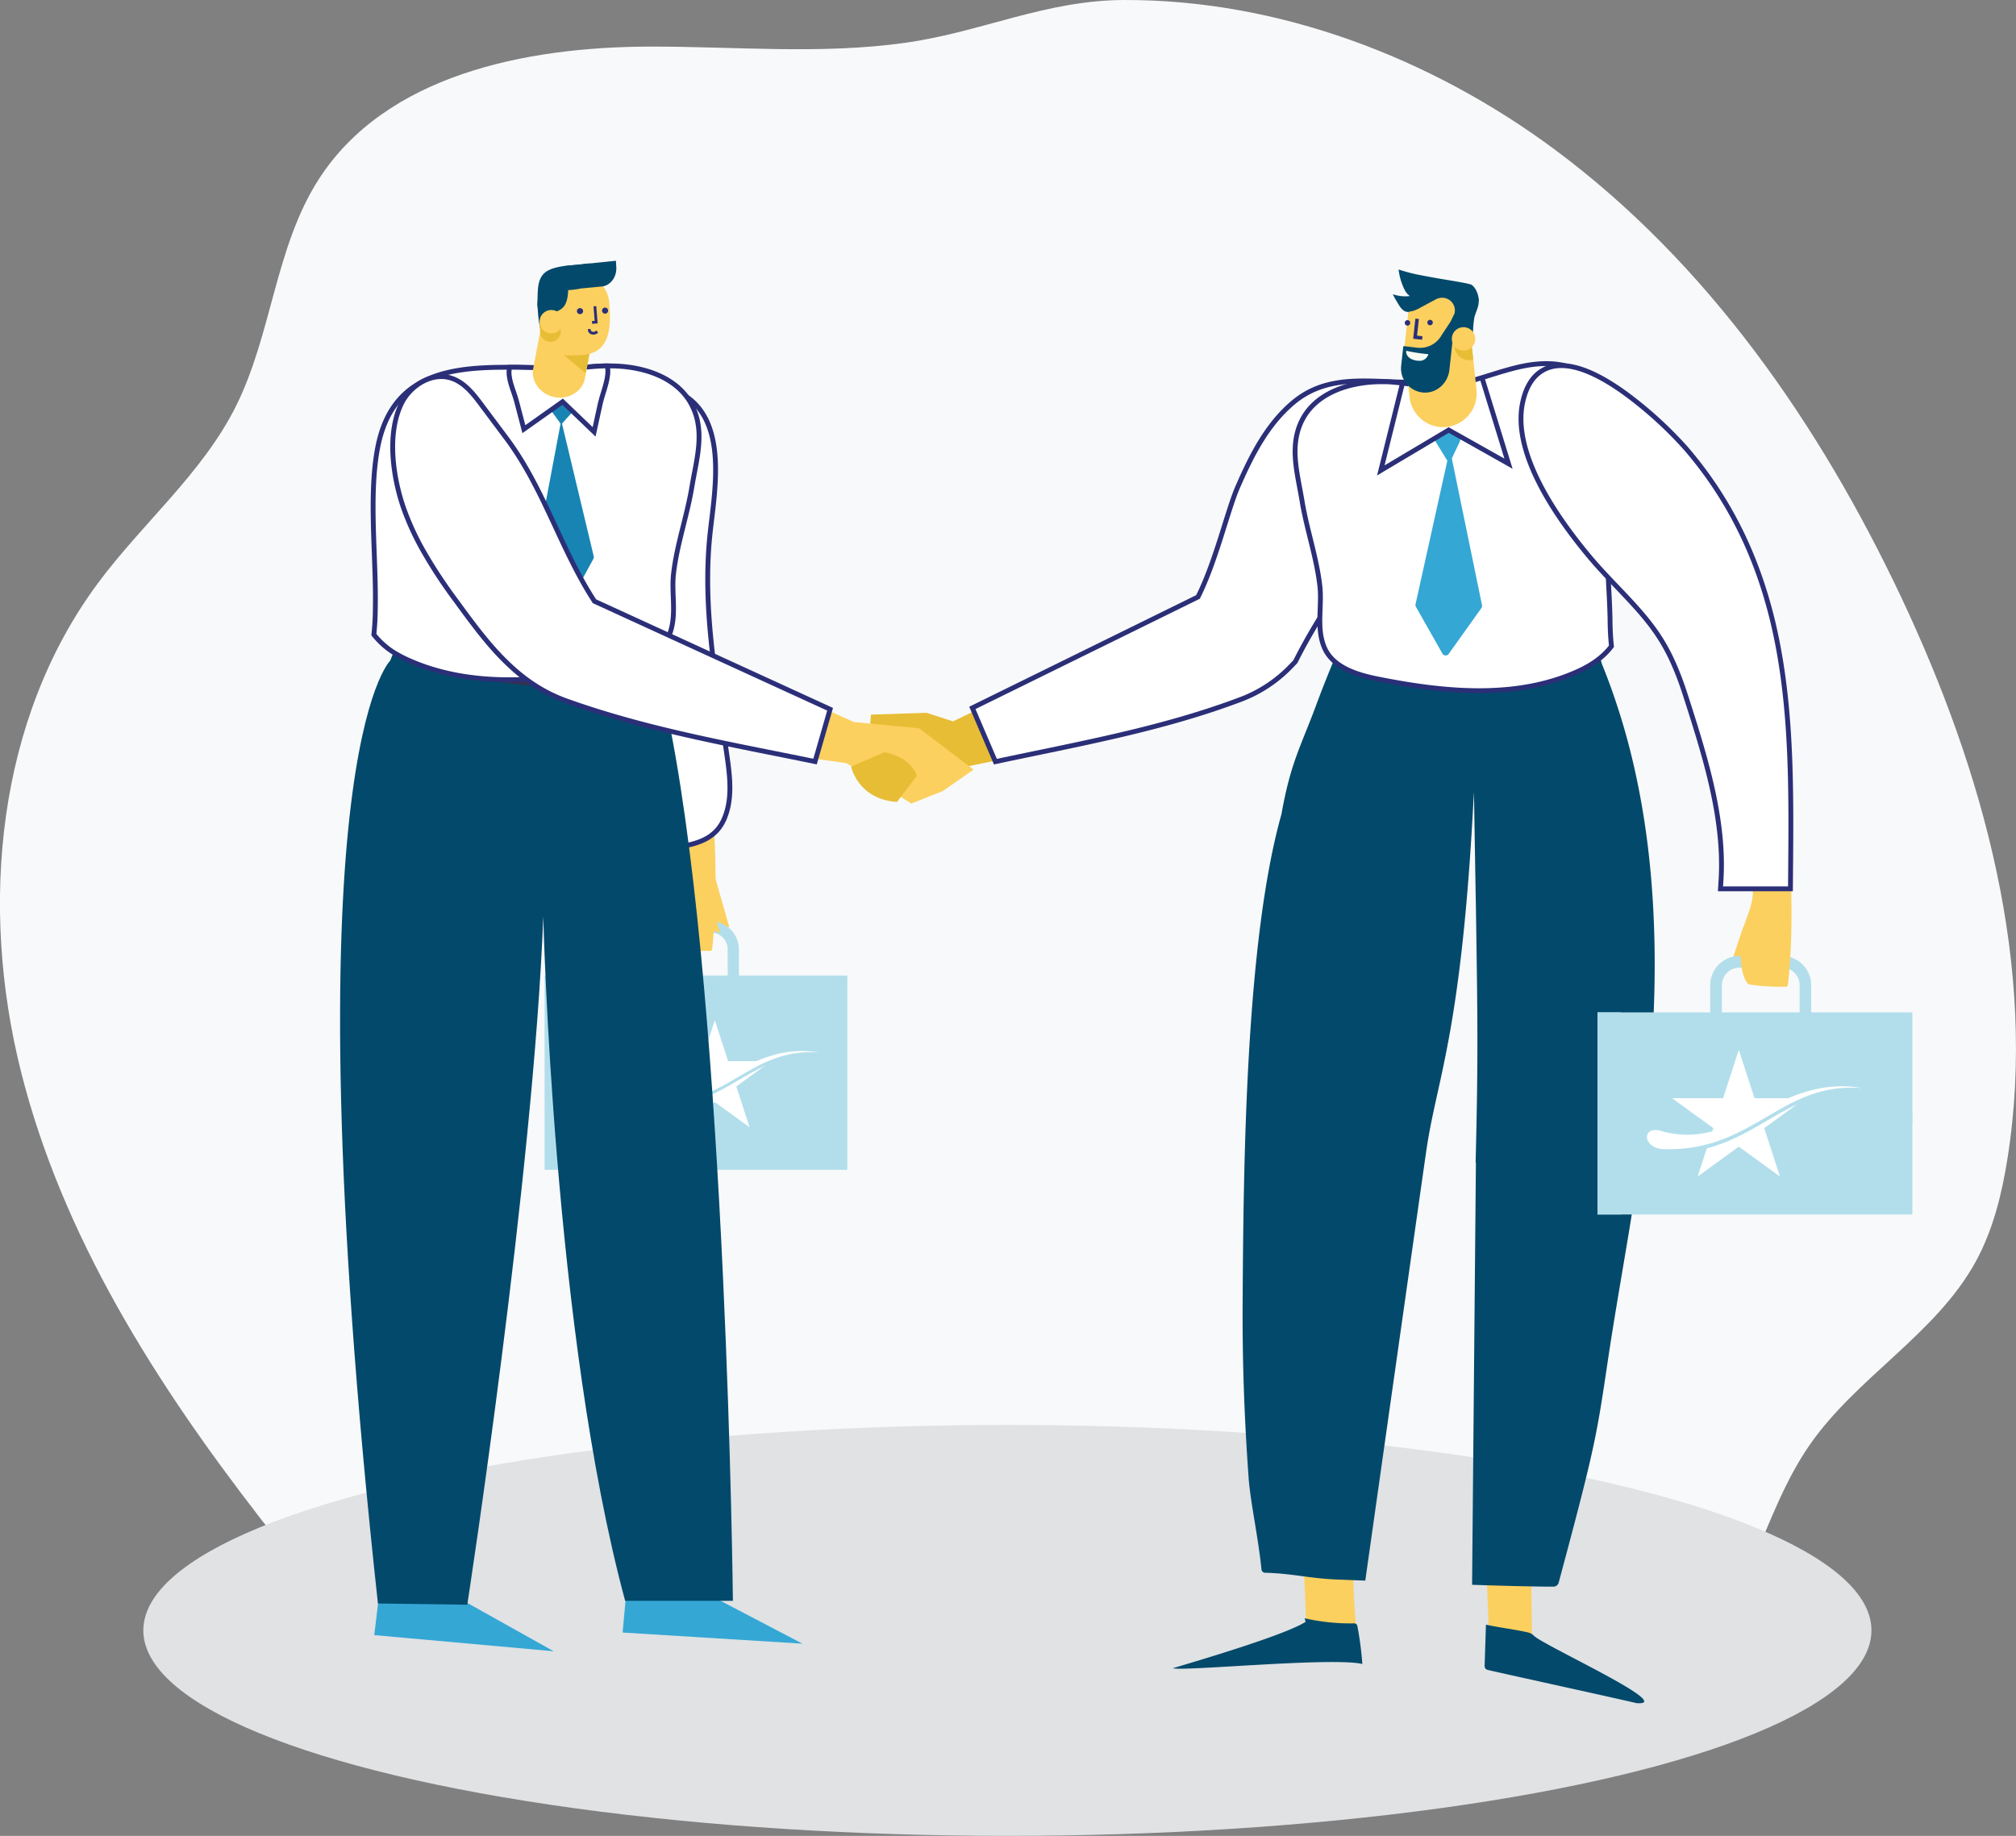 <svg id="Calque_1" data-name="Calque 1" xmlns="http://www.w3.org/2000/svg" viewBox="0 0 1248.41 1136.97"><rect x="0" y="0" width="1248.41" height="1136.97" fill="#808080" stroke="none"/><path d="M777,460.16c-76.72.25-163.1,17.7-204.53,82.27-27.1,42.25-28.9,96.15-51.5,141-20.78,41.22-57.53,71.8-85.05,108.86-62.83,84.6-73.45,199.89-47.9,302.12s83.48,193.41,148,276.76c31.47,40.68,66.09,81.1,112.14,104,52.19,26,112.9,26.61,171.21,26.67l448,.53c53.51.07,112.53-1.91,151.86-38.19,38.77-35.75,46.3-94,76.19-137.49,29.19-42.43,78.54-69,103.25-114.15,10.76-19.7,16.17-41.89,19.67-64.07,18.63-118.28-14.89-239.34-66-347.6-50.43-106.71-119.82-206.8-214.62-277.11C1261.3,467.11,1167,431,1071.3,431.3c-48.79.14-87.82,19.71-135.13,26.44C883.51,465.23,830,460,777,460.16Z" transform="translate(-375.15 -431.3)" style="fill:#f8f9fa"/><ellipse cx="623.83" cy="1009.72" rx="535.07" ry="127.25" style="fill:#e0e2e4"/><polygon points="441.31 538.12 451.63 574.25 439.44 574.07 441.31 538.12" style="fill:#fbd05f"/><path d="M815.37,1092.14H789.91a17.37,17.37,0,0,1-17.35-17.35v-55.54a17.37,17.37,0,0,1,17.35-17.35h25.46a17.37,17.37,0,0,1,17.35,17.35v55.54A17.37,17.37,0,0,1,815.37,1092.14Zm-25.46-83.3a10.42,10.42,0,0,0-10.41,10.41v55.54a10.42,10.42,0,0,0,10.41,10.41h25.46a10.42,10.42,0,0,0,10.41-10.41v-55.54a10.42,10.42,0,0,0-10.41-10.41Z" transform="translate(-375.15 -431.3)" style="fill:#b2deeb"/><rect x="337.25" y="604.15" width="187.43" height="120.33" style="fill:#b2deeb"/><path d="M815.73,1020.08l-1.51.1c-1.48,0-3,.05-4.45,0q-5.31-.08-10.59-.58c-2.13-.21-4.25-.48-6.37-.79-3.68-3.51-4.44-9.82-5.3-20.66-1-13.12,9.38-24.73,7.51-37.41-1.35-9.08-7-19.18-10.4-27.73-.09-.23-.18-.46-.28-.69q7-3.33,14.25-6.14C804.2,924,809.87,922,815.54,920c2.78,31.34,4.05,66.06.79,97.29A10.28,10.28,0,0,1,815.73,1020.08Z" transform="translate(-375.15 -431.3)" style="fill:#fbd05f"/><polygon points="442.65 631.85 450.88 657.18 477.51 657.18 455.96 672.84 464.19 698.16 442.65 682.51 421.1 698.16 429.33 672.84 407.78 657.18 434.42 657.18 442.65 631.85" style="fill:#fff"/><polygon points="422.8 695.83 442.13 681.79 442.65 681.41 443.17 681.79 462.49 695.83 455.11 673.11 454.91 672.5 455.44 672.11 474.76 658.07 450.88 658.07 450.23 658.07 450.03 657.45 442.65 634.73 435.27 657.45 435.06 658.07 434.42 658.07 410.53 658.07 429.86 672.11 430.38 672.5 430.18 673.11 422.8 695.83 422.8 695.83" style="fill:#fff"/><path d="M882.3,1085.21c-38.91-6.79-61.23,25.7-93.49,24.37a48.54,48.54,0,0,1-11.63-1.93c-10.47-3-9.87,9.26,1.58,9.54,2.58.07,5.06,0,7.45-.13,41.3-2.57,55.79-35,96.09-31.85Z" transform="translate(-375.15 -431.3)" style="fill:#b2deeb;fill-rule:evenodd"/><path d="M882.3,1083.15c-38.91-6.79-61.23,25.7-93.49,24.37a48.54,48.54,0,0,1-11.63-1.93c-10.46-3-9.87,9.26,1.58,9.54,2.58.07,5.06,0,7.45-.13,41.3-2.57,55.79-35,96.09-31.85Z" transform="translate(-375.15 -431.3)" style="fill:#fff;fill-rule:evenodd"/><path d="M1182.3,1394.85q.81,19.8,1.63,39.6a2.46,2.46,0,0,0,.28,1.24,2.2,2.2,0,0,0,1.56.77,66.23,66.23,0,0,0,13.72,1.53c5.21-.14,10.79-1.45,15.39,1.09a453.7,453.7,0,0,1-1.74-46.06l-30.1,1.47,1.54.51" transform="translate(-375.15 -431.3)" style="fill:#fbd05f"/><path d="M1295.33,1395.47q.81,21.32,1.64,42.64a2.1,2.1,0,0,0,.28,1.19,1.94,1.94,0,0,0,1.28.65,143.77,143.77,0,0,0,25.3,3.2l-.63-44.05c0-.7-.11-1.54-.71-1.83a1.78,1.78,0,0,0-1.26.09,64.68,64.68,0,0,1-26.87,2.85" transform="translate(-375.15 -431.3)" style="fill:#fbd05f"/><path d="M1183.67,1435.71c-12.6,8.2-68,24.49-82.24,28.73,5.87,2.09,98.6-7,117.36-2.62a204.81,204.81,0,0,0-3-23,3,3,0,0,0-.73-1.71,2.73,2.73,0,0,0-1.89-.44,126.78,126.78,0,0,1-30.13-3.17" transform="translate(-375.15 -431.3)" style="fill:#03496b"/><path d="M1295.33,1437.46q-.4,12.42-.8,24.84a3.48,3.48,0,0,0,.54,2.46,3,3,0,0,0,1.57.77c5.12,1.32,76.07,16.79,91.92,20.54,24.58,1.86-53.26-33.71-62.9-41.18a21.86,21.86,0,0,0-2.11-1.76,10.49,10.49,0,0,0-3.14-1.06c-8.61-1.9-16.47-2.71-25.08-4.61" transform="translate(-375.15 -431.3)" style="fill:#03496b"/><polygon points="442.55 989.49 496.88 1017.93 385.55 1011.04 387.4 991.03 442.55 989.49" style="fill:#34a7d5"/><polygon points="289.34 992.69 342.86 1022.64 231.76 1012.64 234.17 992.69 289.34 992.69" style="fill:#34a7d5"/><polygon points="437.9 553.24 446 577.54 428.65 574.07 437.9 553.24" style="fill:#fbd05f"/><path d="M819.44,945.16c-11.7,13.49-35.6,9.83-51.79,14.93h0c-6.68-59.27-13.18-118.57-19.89-177.83-2.55-22.8-17.72-71.55-8.75-93.58s29.8-27,51.08-16.64C828,684.7,817.71,734.3,814.8,762.29c-4.8,46.14,3.8,90,10.44,136.33,2,13.83,3.83,28.62-2.28,41.18A24.5,24.5,0,0,1,819.44,945.16Z" transform="translate(-375.15 -431.3)" style="fill:#fff;stroke:#2b2f78;stroke-miterlimit:10;stroke-width:3px"/><path d="M616.76,840.49s-64.42,61.68-7.58,583.87l55.33.76s41-265.56,47.07-426.23c0,0,6,258.59,50.7,423.81H829s-3.76-361.06-38.64-539.85L716,836.7l-94-9.1Z" transform="translate(-375.15 -431.3)" style="fill:#03496b"/><path d="M1386.84,905.26q-2.23-9.74-4.92-19.35-2.75-9.85-6-19.55c-.42-1.3-.86-2.6-1.3-3.89q-1.79-5.19-3.73-10.34c-1.21-3.27-2.49-6.52-3.81-9.76-2.4-9.59-6.28-14.13-12.4-18a108.85,108.85,0,0,0-9.62-5.1c-6.38-3.16-12.85-6.34-19.82-7.87-7.64-1.67-15.56-1.29-23.37-.84-23.69,1.32-47.6,3.09-70.26,10.11-7.32,2.26-15.07,4.83-21.79,8.57a20.16,20.16,0,0,0-1.77,1.08,15.21,15.21,0,0,0-3,2.51c-2.27,2.53-3.15,5.52-5,10-3.6,8.77-6.83,16.94-9.76,24.88-9.61,26-15.85,35.48-21.62,67.92-22.27,78.91-23.47,218.56-24,299.22-.28,38.94.93,72.74,3.66,111.33,1.06,15,6,37.18,8,57.07a2.27,2.27,0,0,0,2.19,2.06c4.1.11,7.75.36,11.18.69,11.27,1.09,20.12,3,34,3.53l5.24.2,11.66.46s36.73-259.33,38.07-268.13c6.74-44.27,21.81-72.88,29.19-220.16h0c.08-.12,1.16,69.77,1.23,69.66,1,68.63,1.55,91.13-.16,159.8l.18-.06-2.37,261.48,8.13.26c13.08.42,26.17.74,39.25.89l3,0a3.34,3.34,0,0,0,3.23-2.46c22.35-83.14,23.44-90.26,30.29-136.4,7.17-48.3,16.79-96.29,22.63-144.75C1402.47,1054.22,1403.39,977.15,1386.84,905.26Z" transform="translate(-375.15 -431.3)" style="fill:#03496b"/><polygon points="744.7 372.47 590.15 446.75 573.79 441.43 539.36 442.57 538.9 447.85 570.99 494.67 596.28 475.17 627.03 468.97 744.7 372.47" style="fill:#e7bd35"/><path d="M1258,703.93c-3.37,11.21-9.47,22.18-15.46,32.28-.14.25-.3.5-.44.75-15.09,25.34-33.76,51-49.56,76.91-5.5,9-10.65,18-15.18,27.11-1.14,1.25-2.31,2.47-3.5,3.68a84.19,84.19,0,0,1-30.18,19.72C1094.41,883,1043.08,892,991.55,903l-14.26-33.29L1117,801c11-21.79,18.36-53.7,24.52-67.88,8.41-19.32,18.19-39,34.71-52.74,16.76-13.88,35.83-13.66,56-12.85,5.44.23,11,.48,16.53.52,2.61,0,5.46.12,7.44,1.83a9.83,9.83,0,0,1,2.59,4.61c.19.59.36,1.2.52,1.79C1261.68,685.41,1260.74,694.75,1258,703.93Z" transform="translate(-375.15 -431.3)" style="fill:#fff;stroke:#2b2f78;stroke-miterlimit:10;stroke-width:3px"/><path d="M728.7,793l27.82,42.65c.28.31.57.62.87.92,3.69-10.7,7.66-21.49,10.46-32.45H751Z" transform="translate(-375.15 -431.3)" style="fill:#35314b"/><path d="M621.49,836c41.78,18.57,88.89,22.67,134.64,20.89a152,152,0,0,0,24.69-2.63l-.58-5.75c-.07-.13-.15-.25-.23-.38-.76-1.12-1.54-2.23-2.39-3.29a45.83,45.83,0,0,0-4-4.5A56.9,56.9,0,0,0,757,829.41l-1.57-.67A172.57,172.57,0,0,1,712.78,834a159.65,159.65,0,0,1-30-2.87,171.24,171.24,0,0,1-21.21,1.26A212.25,212.25,0,0,1,628,829.62Z" transform="translate(-375.15 -431.3)" style="fill:#35314b"/><path d="M806.91,714.52c-.94,6.06-2.27,12.12-3.27,18.11-3,18.19-9.33,35.79-11.42,54.12-1.42,12.51,2.32,26-2.76,38.14-5.38,12.84-20.92,17.46-34.6,20.14-42.38,8.32-88,12.73-127.32-5.11-1.78-.81-3.46-1.63-5-2.5a49.09,49.09,0,0,1-15.87-13.1,162.09,162.09,0,0,0,.9-16.86c.59-31.06-4.27-69,1.46-98.92,8.72-45.56,44.42-50,81.68-49.77l2.79,0H695c15.36.23,30.82,1,44.6-.21,1.18-.12,2.37-.21,3.57-.3q3.19-.24,6.4-.33c.47,0,.93,0,1.4,0h.2q.84,0,1.68,0c19.58-.08,41.35,6.48,50.5,23.79C809,692.36,808.64,703.43,806.91,714.52Z" transform="translate(-375.15 -431.3)" style="fill:#fff;stroke:#2b2f78;stroke-miterlimit:10;stroke-width:3px"/><path d="M722.68,691.59l-16.09,85.32a2.2,2.2,0,0,0,.38,1.69l18.23,24.68a2,2,0,0,0,3.42-.25l14-25.64a2.22,2.22,0,0,0,.2-1.56Z" transform="translate(-375.15 -431.3)" style="fill:#1784b4"/><polygon points="485.59 467.17 524.21 472.64 564.38 497.66 583.88 489.86 602.89 476.61 569.2 451.07 528.8 447.17 504.51 436.2 484.36 456.4 485.59 467.17" style="fill:#fbd05f"/><path d="M625.3,746.59a165.85,165.85,0,0,0,11.4,24.9A296.7,296.7,0,0,0,657,802.59c10.46,14.29,20.61,28.36,32.92,40C700,852.25,711.6,860.25,726,865.41c50.66,18.13,102,26.85,153.87,37.54l9.32-32.4L743.27,803.66c-21.08-32.45-31.21-69.8-54.54-101L673.28,682c-5-6.73-10.56-13.83-18.54-16.46-12.1-4-25.64,4.45-31.14,15.94C614.53,700.48,618.56,727.57,625.3,746.59Z" transform="translate(-375.15 -431.3)" style="fill:#fff;stroke:#2b2f78;stroke-miterlimit:10;stroke-width:3px"/><path d="M1372.18,814.92a162.72,162.72,0,0,0,.87,16.61c-4.45,5.86-10.84,11-20.34,15.36-38.26,17.55-82.65,13.21-123.88,5-13.31-2.63-28.44-7.18-33.68-19.81-2.59-6.27-2.81-12.94-2.64-19.64.14-6,.62-12.08,0-17.91-2-18-8.21-35.36-11.11-53.27-1-5.89-2.26-11.86-3.18-17.81-1.68-10.93-2-21.84,3.42-32.31,8.85-16.92,29.8-23.41,48.76-23.42h1.89c.52,0,1,0,1.54,0,2.51.1,5,.33,7.51.61l.15,0c6,.68,11.87,1.67,17.78,2.06a62.43,62.43,0,0,0,9.67,0c11.68-1,22.75-4.87,33.87-8.27l1.75-.54,1.3-.39h.08c9.72-2.89,19.55-5.17,29.9-4.62,9.86.54,20,4,26.68,11.43,4.52,5,7.22,11.44,9.63,17.81,10.65,28.16.57,46.21-1.2,74C1369.77,777.88,1371.83,796.87,1372.18,814.92Z" transform="translate(-375.15 -431.3)" style="fill:#fff;stroke:#2b2f78;stroke-miterlimit:10;stroke-width:3px"/><path d="M1272.24,697.62l-8.3,6.4a.24.24,0,0,0-.07.31l7.36,12a8.94,8.94,0,0,0,2.65-.51l5.14-10.79a26.43,26.43,0,0,0,.88-3l-7.34-4.43A.23.23,0,0,0,1272.24,697.62Z" transform="translate(-375.15 -431.3)" style="fill:#34a7d5"/><path d="M1273,709.45,1292.87,806a2.49,2.49,0,0,1-.4,1.93l-20.22,28.34a2.29,2.29,0,0,1-3.88-.21L1252,807.18a2.43,2.43,0,0,1-.26-1.75Z" transform="translate(-375.15 -431.3)" style="fill:#34a7d5"/><path d="M1475,1072.83q4.39,5,8.52,10.16c-1.2,2.27-2.42,4.54-3.63,6.81Q1477.31,1081.34,1475,1072.83Z" transform="translate(-375.15 -431.3)" style="fill:#fbd05f"/><polygon points="1079.52 574.01 1071.09 599.28 1089.15 595.67 1079.52 574.01" style="fill:#fbd05f"/><path d="M1478.74,1117.25h-26.48a18.08,18.08,0,0,1-18.06-18.06v-57.77a18.08,18.08,0,0,1,18.06-18.06h26.48a18.08,18.08,0,0,1,18,18.06v57.77A18.08,18.08,0,0,1,1478.74,1117.25Zm-26.48-86.66a10.83,10.83,0,0,0-10.83,10.83v57.77a10.84,10.84,0,0,0,10.83,10.84h26.48a10.85,10.85,0,0,0,10.83-10.84v-57.77a10.84,10.84,0,0,0-10.83-10.83Z" transform="translate(-375.15 -431.3)" style="fill:#b2deeb"/><rect x="989.24" y="626.97" width="194.99" height="125.18" style="fill:#b2deeb"/><polygon points="1184.24 688.12 1003.69 688.12 1003.69 626.97 989.24 626.97 989.24 752.15 1003.69 752.15 1003.69 696.78 1184.24 696.78 1184.24 688.12" style="fill:#b2deeb"/><path d="M1481.9,1042.28l-1.57.1c-1.55,0-3.09,0-4.64,0-3.68-.05-7.35-.26-11-.61-2.22-.22-4.42-.5-6.63-.82-3.83-3.65-4.62-10.22-5.51-21.49-1-13.65,9.76-25.73,7.81-38.92-1.4-9.45-7.32-20-10.82-28.85-.09-.24-.19-.48-.29-.72q7.29-3.46,14.83-6.39c5.83-2.28,11.73-4.39,17.63-6.48,2.89,32.6,4.21,68.72.82,101.21A10.7,10.7,0,0,1,1481.9,1042.28Z" transform="translate(-375.15 -431.3)" style="fill:#fbd05f"/><path d="M1476.83,834.92c-8.94-50.07-27.84-91.29-57.76-126a243.39,243.39,0,0,0-38.46-34.73c-21.58-15.38-38.3-20-49.7-13.77h0c-6.49,3.55-10.83,10.42-12.91,20.4-6.28,30.16,19,68.41,41.37,95.19,5.44,6.52,11.37,12.73,17.1,18.73,10,10.51,19.49,20.43,26.87,32.13,6,9.45,11,20.81,15.76,35.73,11.67,36.35,24.18,75.7,21.79,113.79l-.33,5.38,43.33,0,.07-8.65C1484.38,924.92,1484.77,879.38,1476.83,834.92Z" transform="translate(-375.15 -431.3)" style="fill:#fff;stroke:#2b2f78;stroke-miterlimit:10;stroke-width:3px"/><polygon points="340.66 253.43 347.75 247.19 354.85 254.72 347.54 262.89 340.66 253.43" style="fill:#1784b4"/><path d="M750.52,668.46c-1.1,4.43-2.8,8.93-3.64,12.76q-1.9,8.78-3.83,17.53l-19.49-18.66-24,17-4.6-17.53c-1.67-6.38-5.82-14.2-4.25-20.81l2.79,0H695c15.36.23,30.82,1,44.6-.21,1.18-.12,2.37-.21,3.57-.3q3.19-.24,6.4-.33c.47,0,.93,0,1.4,0h.2C752,661.12,751.44,664.77,750.52,668.46Z" transform="translate(-375.15 -431.3)" style="fill:#fff;stroke:#2b2f78;stroke-miterlimit:10;stroke-width:3px"/><path d="M1271.07,695.72a20.94,20.94,0,0,1-21.14-11.79,20.47,20.47,0,0,1-1.92-6.7l-2.29-20.75c.57-1.25,1.19-2.49,1.84-3.71a5.75,5.75,0,0,0,1.46-2.45c0-.12.07-.24.1-.37,2.63-4.56,5.6-9,8.36-13.49a148.51,148.51,0,0,0,9.52-11.93l17-1.89.56,5.07,2.92,26.45,2,18.48A21,21,0,0,1,1271.07,695.72Z" transform="translate(-375.15 -431.3)" style="fill:#fbd05f"/><path d="M1274.65,647.12l-.38,3.46a21.81,21.81,0,0,1-1.79,6.55,22.59,22.59,0,0,1-22.88,13.33l2.84-25.79Z" transform="translate(-375.15 -431.3)" style="fill:#35314b"/><path d="M1289.81,614.67c-.1-.14-.21-.27-.32-.4a21.71,21.71,0,0,1-5.74,6.17c-1.62,1.09-3.22,2.09-4.69,3.2l-.3,0a12.15,12.15,0,0,0-4.92,1.13c-7.64,3-15.79,6.36-23.82,4.75-.4-.08-.8-.17-1.2-.28.5,4.85-.17,10.32,4.2,13.22,5.57,3.71,13.5,5.25,20.06,5.56,4.25.21,9-.4,11.68-3.68,2.12-2.6,2.47-6,2.64-9.43a56.72,56.72,0,0,1,.82-7.41l.21-.64C1289.78,622.79,1292.26,618.17,1289.81,614.67Z" transform="translate(-375.15 -431.3)" style="fill:#03496b"/><path d="M1285.79,607.42c-2-.6-5.82-1.29-10.42-2.08-6-1-13.38-2.21-20.14-3.56a100.76,100.76,0,0,1-14-3.59,38.47,38.47,0,0,0,3.65,12.45,11.24,11.24,0,0,0,3.28,4,22.59,22.59,0,0,1-7.95-.4,21.26,21.26,0,0,1-2.54-.75,35.23,35.23,0,0,0,2,3.8c2,3.26,4,7.57,7.73,7.12-.28.13.09.2-.2.3a3.2,3.2,0,0,1,.63.59,4.71,4.71,0,0,1,.79,2c.12.6.2,1.22.27,1.85.4.11.8.2,1.2.28,8,1.61,16.18-1.77,23.82-4.75a12.15,12.15,0,0,1,4.92-1.13l.3,0c1.47-1.11,3.07-2.11,4.69-3.2,2.45-1.65,3.25.88,4.82-1.45.27-.4,2-.86,2.27-1.26C1290.78,612.3,1287.78,608,1285.79,607.42Z" transform="translate(-375.15 -431.3)" style="fill:#03496b"/><path d="M1285.15,625.51l-2.28,20.76a21.53,21.53,0,0,1-.84,4,16.86,16.86,0,0,1-.93,2.61l-.13.29h0a22.52,22.52,0,0,1-22.87,13l-3-.32a12.35,12.35,0,0,1-10.89-13.59l3.15-28.58a14.65,14.65,0,0,1,16.11-12.94l10.77,1.19A12.36,12.36,0,0,1,1285.15,625.51Z" transform="translate(-375.15 -431.3)" style="fill:#fbd05f"/><path d="M1270.39,616a8.32,8.32,0,0,0-6.26.78l-10.69,5.73a17,17,0,0,1-6.63,1.94c-.88-1.22-.8-1.12-1.68-2.35,2.43-5.81,5.65-11.42,11.93-13.52,3.74-1.24,7.88-.85,11.73-.55,1.2.09,3.4.78,4.51.44a2.64,2.64,0,0,1,1.39-.13,11.53,11.53,0,0,0,4.07,3.36A13.46,13.46,0,0,1,1285,618h0a17.84,17.84,0,0,1,.69,13.57l-2.49,7.05-8.37,2.21-2.16,19.66c-.9,8.15-8,14.57-16.14,13.91a15,15,0,0,1-13.71-16.57l1.35-12.19,8.66,1a15.27,15.27,0,0,0,15.1-7.9l5.48-8.26,2.48-5.15A7.88,7.88,0,0,0,1270.39,616Z" transform="translate(-375.15 -431.3)" style="fill:#03496b"/><path d="M1279.6,638.92c-1,0-2.06,0-3.07-.07l-.61,5.59a8.88,8.88,0,0,0,7.84,9.84,13.08,13.08,0,0,0,3.76-.12l-1.77-16A25.94,25.94,0,0,1,1279.6,638.92Z" transform="translate(-375.15 -431.3)" style="fill:#e7bd35"/><path d="M1255.76,639.49l-3.1-.33,1.11-10.06a.25.25,0,0,0,0-.19.26.26,0,0,0-.17-.09l-1.72-.19a.24.24,0,0,0-.27.22l-1.33,12a.2.2,0,0,0,.06.18.23.23,0,0,0,.16.1l5.07.54h0a.28.28,0,0,0,.16-.05.24.24,0,0,0,.09-.17l.19-1.72A.26.26,0,0,0,1255.76,639.49Z" transform="translate(-375.15 -431.3)" style="fill:#2b2f78"/><path d="M1262.05,630a1.67,1.67,0,0,0-1.14-.62,1.63,1.63,0,0,0-1.24.36,1.7,1.7,0,0,0,.87,3h.19a1.69,1.69,0,0,0,1.32-2.75Z" transform="translate(-375.15 -431.3)" style="fill:#2b2f78"/><path d="M1246.93,629.58a1.69,1.69,0,0,0-.37,3.36h.19a1.69,1.69,0,0,0,.18-3.37Z" transform="translate(-375.15 -431.3)" style="fill:#2b2f78"/><path d="M709.39,638l-4.06,21.62c-1.55,8,4.61,15.94,13.16,17.61s17.26-3.4,18.82-11.37l4.06-21.62c1.55-8-4.39-15.9-13-17.57a17.17,17.17,0,0,0-12.13,2.06A14.54,14.54,0,0,0,709.39,638Z" transform="translate(-375.15 -431.3)" style="fill:#fbd05f"/><path d="M724.14,651.05l13.67,11.39,2.6-13.35A29.57,29.57,0,0,1,724.14,651.05Z" transform="translate(-375.15 -431.3)" style="fill:#e7bd35"/><path d="M746.75,599.93c-1-2.67-2.43-4.67-4.25-5.15a13.71,13.71,0,0,0-5.45,0c-6.83,1-16.16.72-22.41,4-4.44,2.3-6,6.47-6.4,12a94.92,94.92,0,0,0,.68,19.86c.49,3.53,1.42,7.43,4.13,9.31,3.39,2.34,7.93.19,10.36-3.25a14.29,14.29,0,0,0,2.15-4.5c.52-1.88.64-3.87,1.09-5.78.84-3.59,3.07-6.93,6.23-8,4.06-1.35,11.58,3.75,14.19-.13C749.19,615.18,749,605.89,746.75,599.93Z" transform="translate(-375.15 -431.3)" style="fill:#03496b"/><path d="M730.39,651.16l-6-2c-11.73-9.22-1.5-9.91-9.21-9.42l-.59-18.09a19.35,19.35,0,0,1,17.63-20.49,19,19,0,0,1,20.19,17.46C753.83,636.06,752.88,652.7,730.39,651.16Z" transform="translate(-375.15 -431.3)" style="fill:#fbd05f"/><path d="M724.51,596.07l8.93,1.15a19.76,19.76,0,0,0-5.83.45c-5.48,1.28-10.53,4.67-14.64,9.08-2.49,2.66-4.67,8.18-5,12.06-.54,6.77,4.4,8.76,8.94,6.64,4.88-2.3,9.66-2.39,10.09-14.5a44.87,44.87,0,0,0,7.87-1l13-1.22c5.28-.54,9.28-5.89,8.92-11.94l-.23-4Z" transform="translate(-375.15 -431.3)" style="fill:#03496b"/><path d="M716.51,643h0a6.41,6.41,0,0,1-6.87-5.86l-.3-3.76a6.4,6.4,0,0,1,5.86-6.87h0a6.41,6.41,0,0,1,6.86,5.86l.3,3.76A6.4,6.4,0,0,1,716.51,643Z" transform="translate(-375.15 -431.3)" style="fill:#e7bd35"/><path d="M720.64,636.5a7.24,7.24,0,1,1,1.86-10.07A7.25,7.25,0,0,1,720.64,636.5Z" transform="translate(-375.15 -431.3)" style="fill:#fbd05f"/><path d="M734.22,622.11a1.87,1.87,0,0,0,.15,3.74h.15a1.87,1.87,0,1,0-.3-3.73Z" transform="translate(-375.15 -431.3)" style="fill:#2b2f78"/><path d="M744.63,636.13a.25.25,0,0,0-.35,0,2.49,2.49,0,0,1-2.58.51,1.41,1.41,0,0,1-.78-1.3.25.25,0,0,0-.25-.25h-1.22a.22.22,0,0,0-.17.07.25.25,0,0,0-.08.18,3.08,3.08,0,0,0,1.75,2.83,3.52,3.52,0,0,0,1.55.35h.31a4.75,4.75,0,0,0,2.53-1,.26.26,0,0,0,.09-.16.25.25,0,0,0,0-.19Z" transform="translate(-375.15 -431.3)" style="fill:#2b2f78"/><path d="M741.92,631.77a.23.23,0,0,0,.16.06h0l2.91-.23a.25.25,0,0,0,.23-.27l-.81-10.19a.26.26,0,0,0-.09-.17.23.23,0,0,0-.18-.06l-1.22.1a.24.24,0,0,0-.22.27l.69,8.72-1.45.12a.22.22,0,0,0-.17.09.28.28,0,0,0-.06.18l.1,1.21A.22.22,0,0,0,741.92,631.77Z" transform="translate(-375.15 -431.3)" style="fill:#2b2f78"/><path d="M751.05,622.24a1.88,1.88,0,0,0-2.64.21,1.9,1.9,0,0,0-.44,1.37,1.86,1.86,0,0,0,.65,1.27,1.89,1.89,0,0,0,1.21.45H750a1.88,1.88,0,0,0,1.06-3.3Z" transform="translate(-375.15 -431.3)" style="fill:#2b2f78"/><path d="M902.2,906.14s4.27,20.27,28.42,21.79l12.32-16.2s-3.13-11.46-20.18-14.59Z" transform="translate(-375.15 -431.3)" style="fill:#e7bd35"/><polyline points="868.68 236.58 855.07 291.33 897.1 266.32 934.14 287.17 917.75 233.97" style="fill:none;stroke:#2b2f78;stroke-miterlimit:10;stroke-width:3px"/><path d="M1285.54,647.14a7.24,7.24,0,1,1,1.86-10.07A7.24,7.24,0,0,1,1285.54,647.14Z" transform="translate(-375.15 -431.3)" style="fill:#fbd05f"/><path d="M1246.08,648.56a100.91,100.91,0,0,0,13.59,2.07,5.61,5.61,0,0,1-4.14,4c-1.88.44-9.36-.09-9.67-5.66" transform="translate(-375.15 -431.3)" style="fill:#f8faf4"/><polygon points="1076.76 650.18 1086.49 680.15 1118.01 680.15 1092.51 698.68 1102.25 728.66 1076.76 710.13 1051.26 728.66 1061 698.68 1035.5 680.15 1067.02 680.15 1076.76 650.18" style="fill:#fff"/><polygon points="1053.27 725.89 1076.14 709.27 1076.76 708.83 1077.38 709.27 1100.24 725.89 1091.51 699.01 1091.27 698.28 1091.89 697.83 1114.76 681.21 1086.49 681.21 1085.72 681.21 1085.49 680.48 1076.76 653.59 1068.02 680.48 1067.78 681.21 1067.02 681.21 1038.75 681.21 1061.62 697.83 1062.24 698.28 1062 699.01 1053.27 725.89 1053.27 725.89" style="fill:#fff"/><path d="M1528.23,1107.58c-46-8-72.45,30.41-110.63,28.85a57.92,57.92,0,0,1-13.76-2.29c-12.38-3.58-11.67,11,1.87,11.3,3.06.07,6,0,8.82-.16,48.87-3,66-41.46,113.7-37.7Z" transform="translate(-375.15 -431.3)" style="fill:#b2deeb;fill-rule:evenodd"/><path d="M1528.23,1105.15c-46-8-72.45,30.41-110.63,28.84a57.88,57.88,0,0,1-13.76-2.28c-12.38-3.59-11.67,11,1.87,11.29,3.06.07,6,0,8.82-.16,48.87-3,66-41.45,113.7-37.69Z" transform="translate(-375.15 -431.3)" style="fill:#fff;fill-rule:evenodd"/></svg>